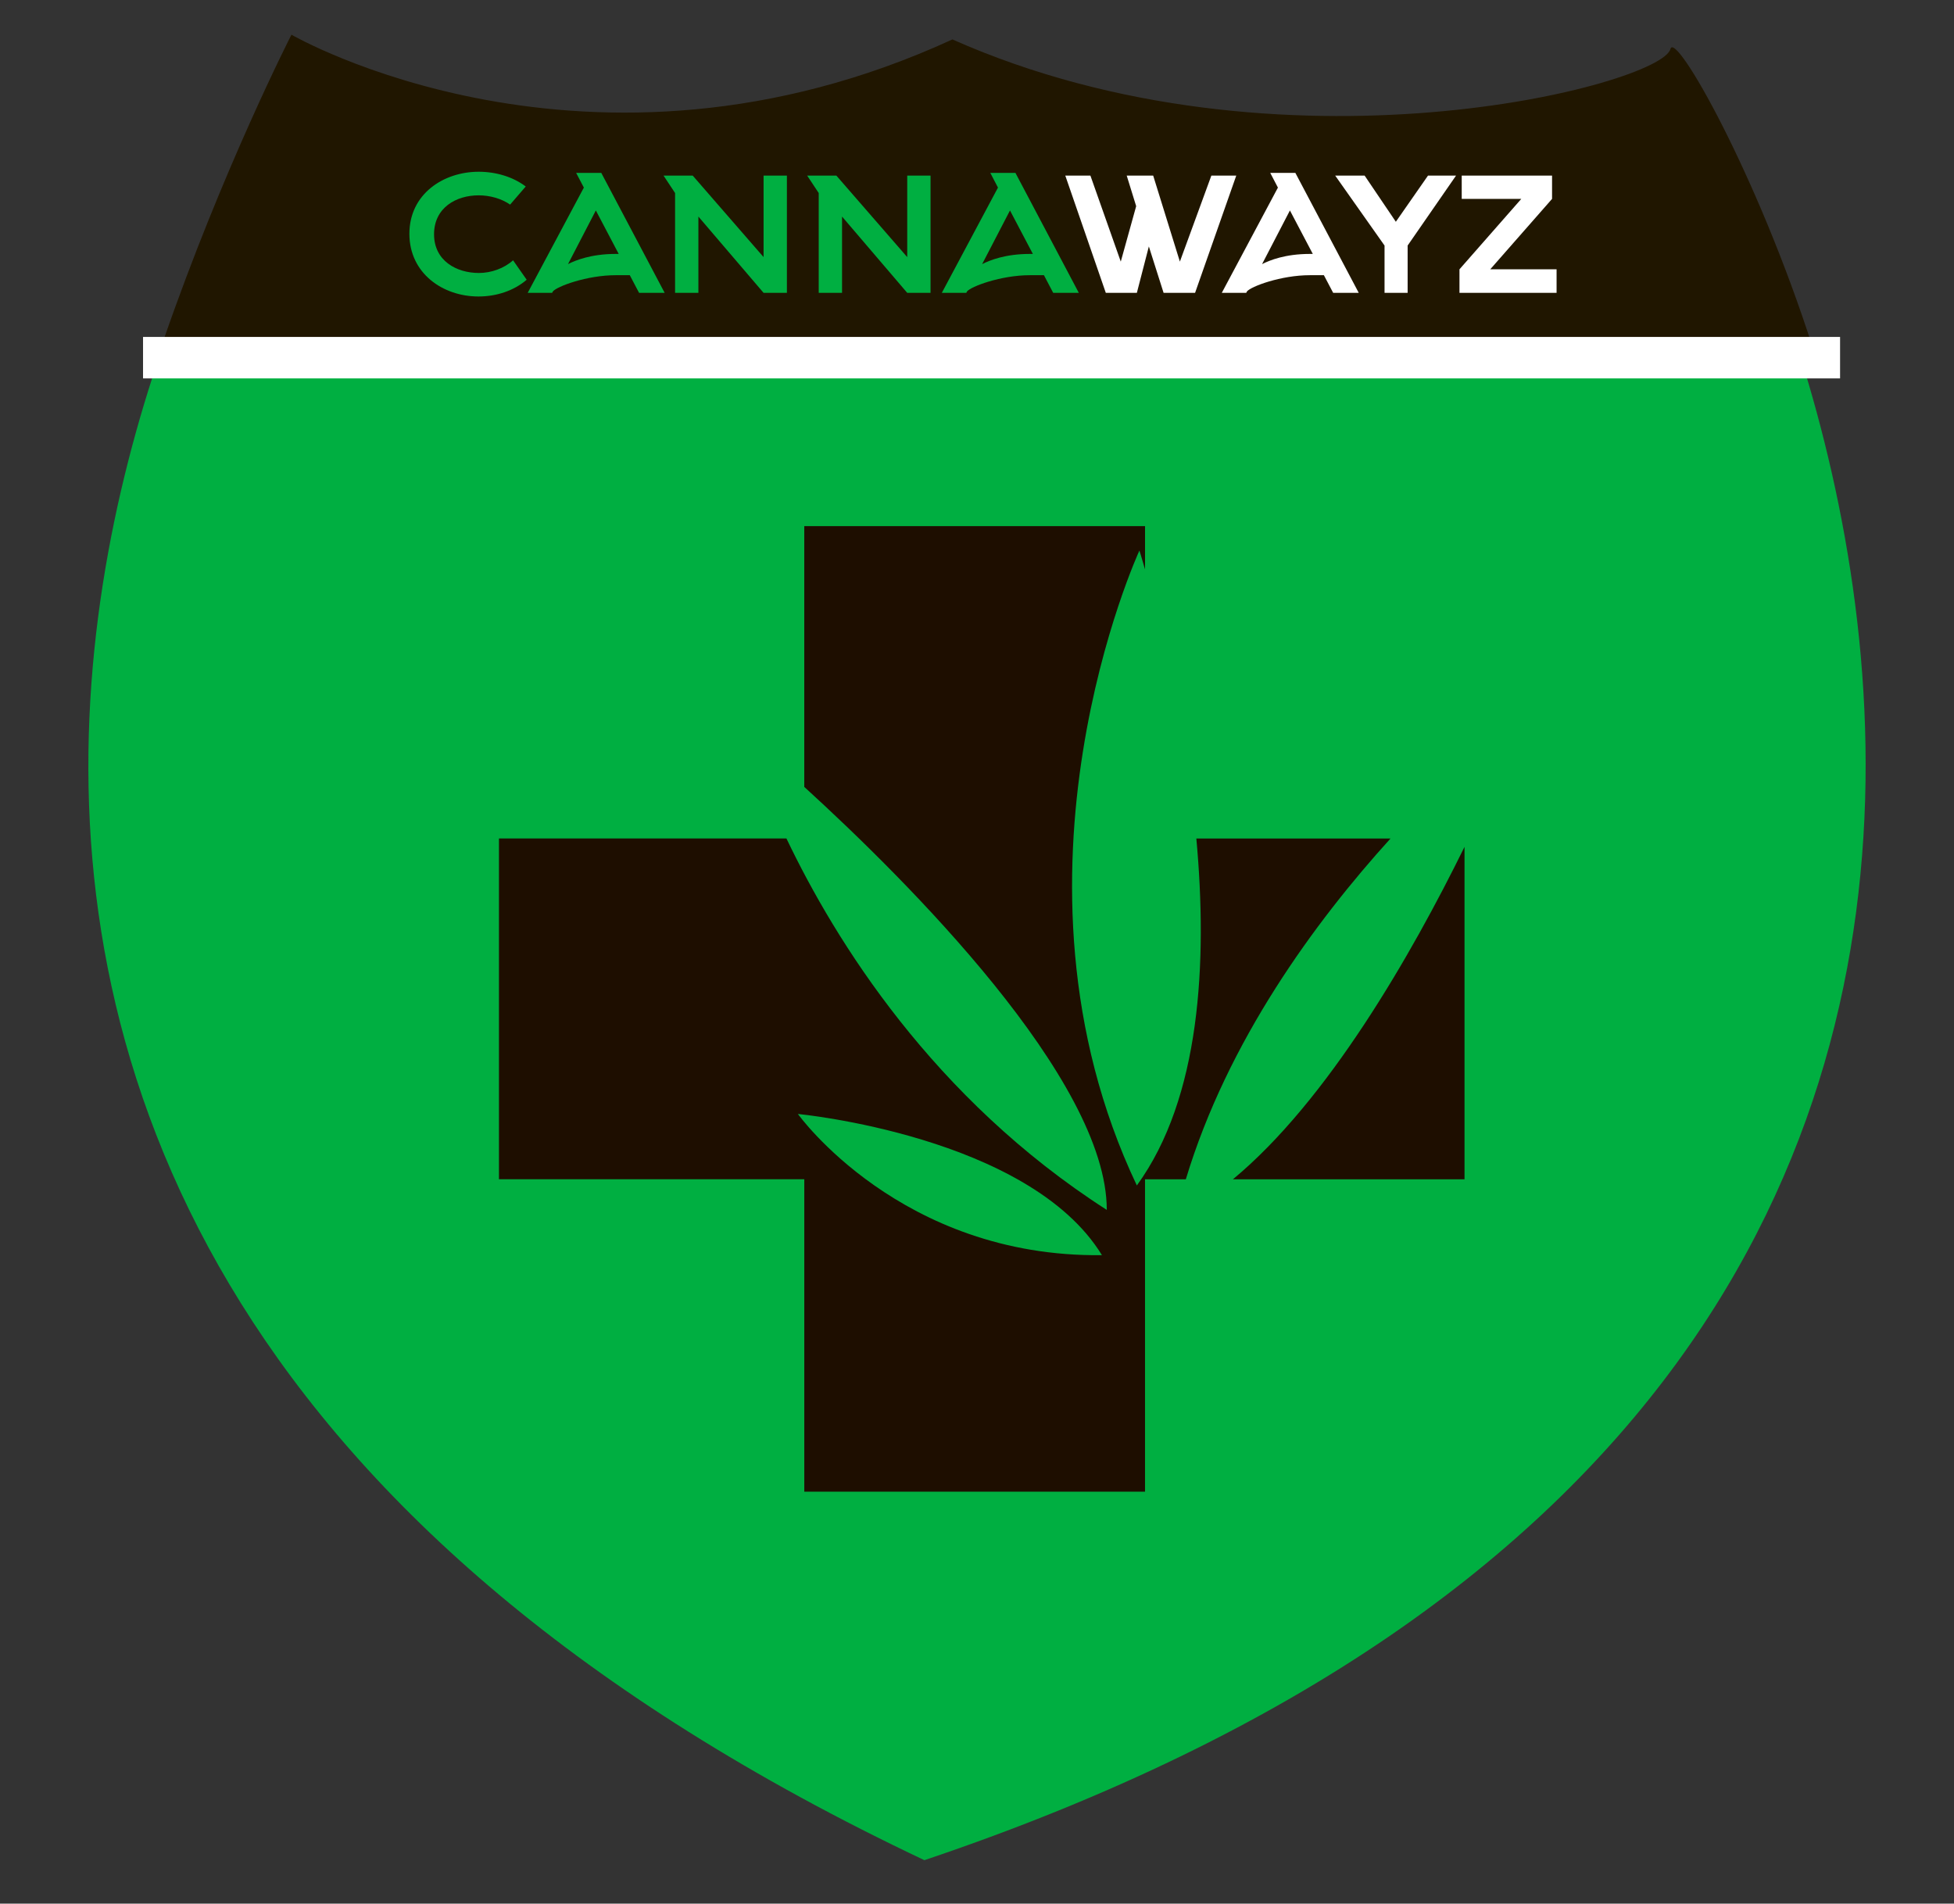 <?xml version="1.0" encoding="utf-8"?>
<!-- Generator: Adobe Illustrator 16.0.0, SVG Export Plug-In . SVG Version: 6.00 Build 0)  -->
<!DOCTYPE svg PUBLIC "-//W3C//DTD SVG 1.1//EN" "http://www.w3.org/Graphics/SVG/1.1/DTD/svg11.dtd">
<svg version="1.1" id="Слой_1" xmlns="http://www.w3.org/2000/svg" xmlns:xlink="http://www.w3.org/1999/xlink" x="0px" y="0px"
	 width="118.789px" height="115.727px" viewBox="0 0 118.789 115.727" enable-background="new 0 0 118.789 115.727"
	 xml:space="preserve">
<rect x="0" y="0" width="118.789" height="115.727" fill="#333333" stroke="none"/>
<path fill="#00AF41" d="M17.898,4.081c0,0,17.079,9.551,39.192-0.534c19.936,8.779,42.555,2.321,43.973,0.577
	c1.416-1.737,46.485,78.212-44.867,108.96C-28.101,73.207,17.898,4.081,17.898,4.081z"/>
<g>
	<path fill="#201600" d="M101.548,2.98c-0.545,2.175-23.7,8.271-43.648-0.583C35.768,12.573,17.718,2.109,17.718,2.109
		s-4.182,8.177-7.767,18.54l100.268,0.539C106.811,10.527,101.839,1.822,101.548,2.98z"/>
</g>
<rect x="8.696" y="20.483" fill="#FFFFFF" width="103.167" height="2.521"/>
<g>
	<path fill="#1E0E00" d="M74.952,71.692h14.08v-20.21C85.8,58.055,80.727,66.906,74.952,71.692z"/>
	<path fill="#1E0E00" d="M84.533,50.974H72.729c0.691,7.521,0.25,15.779-3.617,21.093c-8.952-18.874,0.156-38.599,0.156-38.599
		s0.131,0.41,0.342,1.146v-2.631H48.894v15.854c6.233,5.684,18.398,17.793,18.39,25.715c-10.55-6.77-16.496-16.343-19.474-22.579
		H30.333v20.717h18.562v18.992h20.714V71.692h2.48C74.629,63.281,79.934,56.046,84.533,50.974z M48.506,67.72
		c0,0,14.045,1.335,18.484,8.584C54.752,76.452,48.506,67.72,48.506,67.72z"/>
</g>
<g>
	<path fill="#00AF41" d="M32.018,17.006c-0.784,0.674-1.845,1.018-2.932,1.018c-2.161,0-4.198-1.403-4.198-3.812
		c0-2.423,2.078-3.771,4.211-3.771c1.046,0,2.078,0.304,2.862,0.896l-0.95,1.101c-0.536-0.372-1.238-0.563-1.913-0.563
		c-1.376,0-2.711,0.757-2.711,2.367c0,1.609,1.363,2.353,2.725,2.353c0.744,0,1.529-0.275,2.079-0.771L32.018,17.006z"/>
	<path fill="#00AF41" d="M35.025,10.509h1.528l3.854,7.294h-1.556l-0.564-1.073h-0.853c-1.762,0-3.593,0.688-3.826,0.991
		l-0.042,0.082H32.08l3.414-6.399L35.025,10.509z M37.613,15.437l-1.39-2.643l-1.693,3.262c0.455-0.234,1.418-0.619,2.891-0.619
		H37.613z"/>
	<path fill="#00AF41" d="M42.112,10.675l4.308,4.955v-4.955h1.418v7.128H46.42l-3.963-4.638v4.638H41.04v-6.068l-0.702-1.06H42.112z
		"/>
	<path fill="#00AF41" d="M50.845,10.675l4.308,4.955v-4.955h1.417v7.128h-1.417l-3.963-4.638v4.638h-1.418v-6.068l-0.702-1.06
		H50.845z"/>
	<path fill="#00AF41" d="M60.203,10.509h1.527l3.854,7.294h-1.557l-0.563-1.073h-0.854c-1.762,0-3.591,0.688-3.825,0.991
		l-0.042,0.082h-1.487l3.413-6.399L60.203,10.509z M62.791,15.437L61.4,12.794l-1.693,3.262c0.455-0.234,1.417-0.619,2.891-0.619
		H62.791z"/>
	<path fill="#FFFFFF" d="M68.496,10.675h1.609l1.623,5.229l1.914-5.229h1.514l-2.504,7.128h-1.914l-0.896-2.821l-0.729,2.821h-1.888
		l-2.463-7.128h1.527l1.846,5.229l0.936-3.371L68.496,10.675z"/>
	<path fill="#FFFFFF" d="M77.221,10.509h1.527l3.854,7.294h-1.555l-0.564-1.073h-0.854c-1.762,0-3.592,0.688-3.826,0.991
		l-0.041,0.082h-1.486l3.412-6.399L77.221,10.509z M79.809,15.437l-1.391-2.643l-1.693,3.262c0.455-0.234,1.418-0.619,2.892-0.619
		H79.809z"/>
	<path fill="#FFFFFF" d="M85.574,14.927v2.876H84.17v-2.876l-3-4.252h1.789l1.898,2.807l1.955-2.807h1.705L85.574,14.927z"/>
	<path fill="#FFFFFF" d="M88.725,17.803v-1.431l3.758-4.281h-3.621v-1.417h5.492v1.417l-3.758,4.281h4.033v1.431H88.725z"/>
</g>
</svg>

